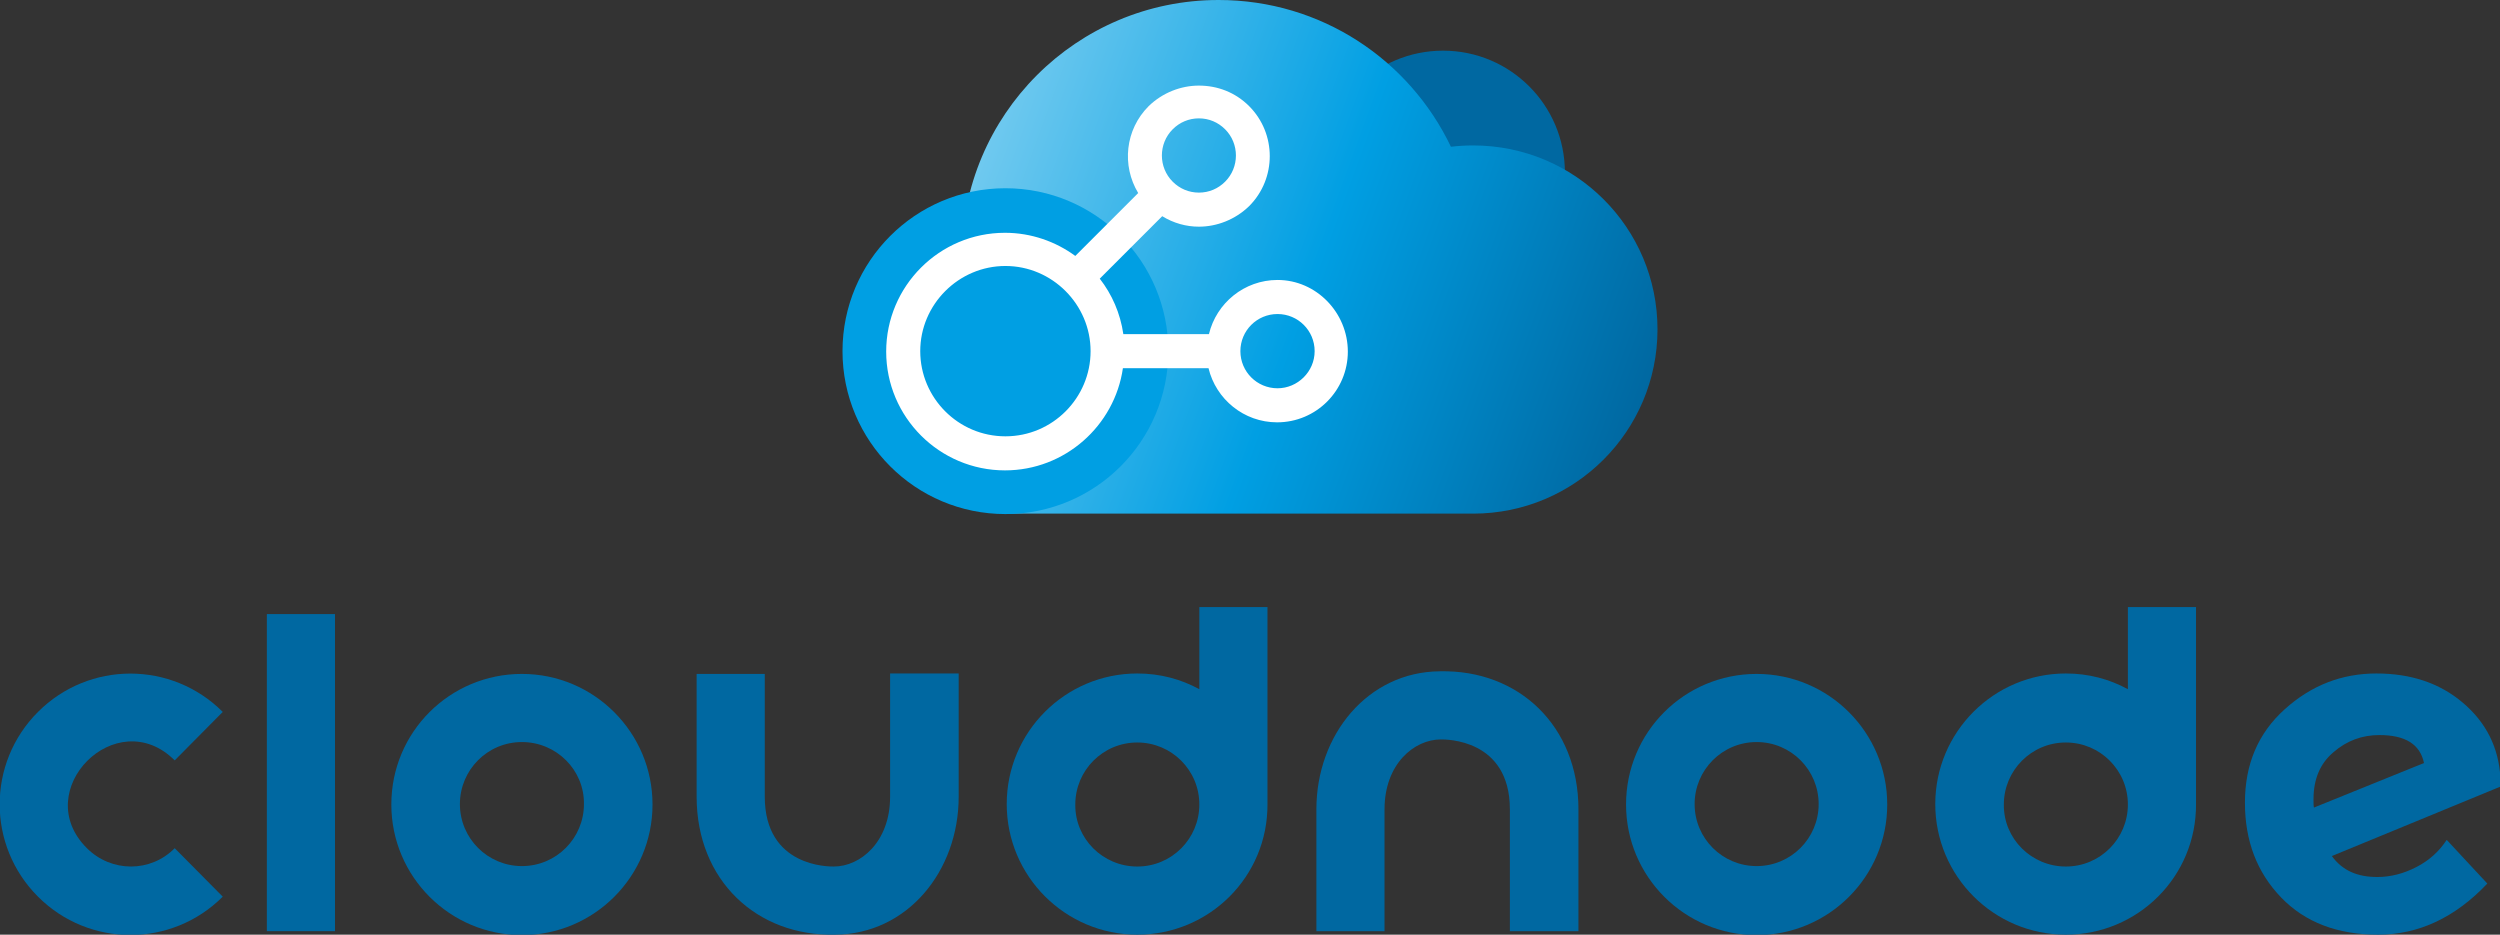 <?xml version="1.0" encoding="utf-8"?>
<!-- Generator: Adobe Illustrator 27.0.1, SVG Export Plug-In . SVG Version: 6.00 Build 0)  -->
<svg version="1.1" id="Livello_1" xmlns="http://www.w3.org/2000/svg" xmlns:xlink="http://www.w3.org/1999/xlink" x="0px" y="0px"
	 viewBox="0 0 572.4 214" style="enable-background:new 0 0 572.4 214;" xml:space="preserve">
<rect x="0" y="0" width="572.4" height="214" fill="#333333" stroke="none"/>
<style type="text/css">
	.st0{fill:#0068A1;}
	.st1{fill:url(#SVGID_1_);}
	.st2{fill:#009FE3;}
	.st3{fill:#FFFFFF;}
</style>
<g>
	<g>
		<g>
			<circle class="st0" cx="330.4" cy="39.5" r="27.9"/>
			<linearGradient id="SVGID_1_" gradientUnits="userSpaceOnUse" x1="221.499" y1="44.867" x2="373.217" y2="100.088">
				<stop  offset="0" style="stop-color:#6FC9EF"/>
				<stop  offset="0.5" style="stop-color:#009FE3"/>
				<stop  offset="1" style="stop-color:#0068A1"/>
			</linearGradient>
			<path class="st1" d="M337.3,33.3c-1.7,0-3.4,0.1-5.1,0.3C322.7,13.7,302.5,0,279,0c-32.5,0-58.8,26.3-58.8,58.8
				c0,12.1,3.7,23.4,10,32.8v26h107.1c23.3,0,42.2-18.9,42.2-42.2S360.6,33.3,337.3,33.3z"/>
			<circle class="st2" cx="230.2" cy="80.4" r="37.3"/>
		</g>
		<path class="st3" d="M292.5,64.1c-7.6,0-14,5.3-15.7,12.4h-19.6c-0.7-4.8-2.6-9.1-5.4-12.7l14.3-14.3c2.6,1.6,5.5,2.4,8.4,2.4
			c4.1,0,8.3-1.6,11.5-4.7c6.3-6.3,6.3-16.6,0-22.9c-3.2-3.2-7.3-4.7-11.5-4.7c-4.1,0-8.3,1.6-11.5,4.7c-5.4,5.4-6.2,13.6-2.4,19.9
			l-14.4,14.4c-4.5-3.3-10.1-5.3-16.1-5.3c-15,0-27.2,12.2-27.2,27.2c0,15,12.2,27.2,27.2,27.2c13.7,0,25.1-10.2,27-23.4h19.6
			c1.7,7.1,8.1,12.4,15.7,12.4c9,0,16.2-7.3,16.2-16.2S301.4,64.1,292.5,64.1z M268.5,29.6c1.6-1.6,3.7-2.5,6-2.5
			c2.3,0,4.4,0.9,6,2.5c3.3,3.3,3.3,8.7,0,12c-1.6,1.6-3.7,2.5-6,2.5c-2.3,0-4.4-0.9-6-2.5C265.2,38.3,265.2,32.9,268.5,29.6z
			 M230.2,99.9c-10.8,0-19.5-8.8-19.5-19.5s8.8-19.5,19.5-19.5s19.5,8.8,19.5,19.5S241,99.9,230.2,99.9z M292.5,88.9
			c-4.7,0-8.5-3.8-8.5-8.5s3.8-8.5,8.5-8.5s8.5,3.8,8.5,8.5S297.1,88.9,292.5,88.9z"/>
	</g>
	<g>
		<path class="st0" d="M51,205.3c-11.7,11.7-30.6,11.7-42.3,0c-11.7-11.7-11.7-30.6,0-42.3c11.7-11.7,30.6-11.7,42.3,0L40,174.1
			c-13.3-13.3-33.4,6.9-20.1,20.1c5.6,5.6,14.6,5.6,20.1,0L51,205.3z"/>
		<rect x="61.1" y="140.6" class="st0" width="15.6" height="72.6"/>
		<path class="st0" d="M402.2,154.3c16.5,0,29.9,13.4,29.9,29.9c0,16.5-13.4,29.9-29.9,29.9c-16.5,0-29.9-13.4-29.9-29.9
			C372.3,167.6,385.7,154.3,402.2,154.3z M402.2,169.9c-7.9,0-14.2,6.4-14.2,14.2c0,7.9,6.4,14.2,14.2,14.2
			c7.9,0,14.2-6.4,14.2-14.2C416.4,176.3,410.1,169.9,402.2,169.9z"/>
		<path class="st0" d="M119.5,154.3c16.5,0,29.9,13.4,29.9,29.9c0,16.5-13.4,29.9-29.9,29.9c-16.5,0-29.9-13.4-29.9-29.9
			C89.6,167.6,103,154.3,119.5,154.3z M119.5,169.9c-7.9,0-14.2,6.4-14.2,14.2c0,7.9,6.4,14.2,14.2,14.2c7.9,0,14.2-6.4,14.2-14.2
			C133.8,176.3,127.4,169.9,119.5,169.9z"/>
		<path class="st0" d="M345.7,213.2v-27.9c0-16.2-14.8-16-15.8-16c-6.1,0-12.9,5.6-12.9,16v27.9h-15.6v-27.9
			c0-17.1,11.8-31.5,28.3-31.6c18-0.4,31.7,12.5,31.7,31.6v27.9H345.7z"/>
		<path class="st0" d="M260.4,214c-16.5,0-29.9-13.4-29.9-29.9c0-16.5,13.4-29.9,29.9-29.9c5.2,0,10,1.3,14.2,3.6v-18.8h15.6v45.1
			C290.3,200.7,276.9,214,260.4,214z M260.4,198.4c7.9,0,14.2-6.4,14.2-14.2c0-7.9-6.4-14.2-14.2-14.2c-7.9,0-14.2,6.4-14.2,14.2
			C246.1,192,252.5,198.4,260.4,198.4z"/>
		<path class="st0" d="M473,214c-16.5,0-29.9-13.4-29.9-29.9c0-16.5,13.4-29.9,29.9-29.9c5.2,0,10,1.3,14.2,3.6v-18.8h15.6v45.1
			C502.9,200.7,489.5,214,473,214z M473,198.4c7.9,0,14.2-6.4,14.2-14.2c0-7.9-6.4-14.2-14.2-14.2c-7.9,0-14.2,6.4-14.2,14.2
			C458.7,192,465.1,198.4,473,198.4z"/>
		<g>
			<path class="st0" d="M544.3,200.8c3.1,0,6.1-0.8,9-2.3c2.9-1.5,5.2-3.6,6.9-6.2l9.3,10c-7.4,7.8-15.7,11.7-25,11.7
				c-9.3,0-16.7-2.8-22.2-8.5c-5.5-5.7-8.3-12.9-8.3-21.7c0-8.8,3-15.9,9.1-21.4c6.1-5.5,13.1-8.2,21-8.2c7.9,0,14.5,2.2,19.8,6.7
				c5.3,4.5,8.2,10.2,8.6,17.2v2l-38.6,15.9C536.3,199.3,539.7,200.8,544.3,200.8z M544.8,168.3c-4,0-7.5,1.3-10.5,3.9
				c-3.1,2.6-4.6,6.2-4.6,10.8c0,0.9,0,1.5,0.1,1.9l25.2-10.2C554.1,170.4,550.7,168.3,544.8,168.3z"/>
		</g>
		<path class="st0" d="M203.8,154.3v10.8v0v17.3c0,10.4-6.8,16-12.9,16c-1,0-15.8,0.2-15.8-16v-13.5v0v-14.6h-15.6V171v0v11.4
			c0,19.2,13.8,32,31.7,31.6c16.5-0.1,28.3-14.5,28.3-31.6V163v0v-8.8H203.8z"/>
	</g>
</g>
</svg>

